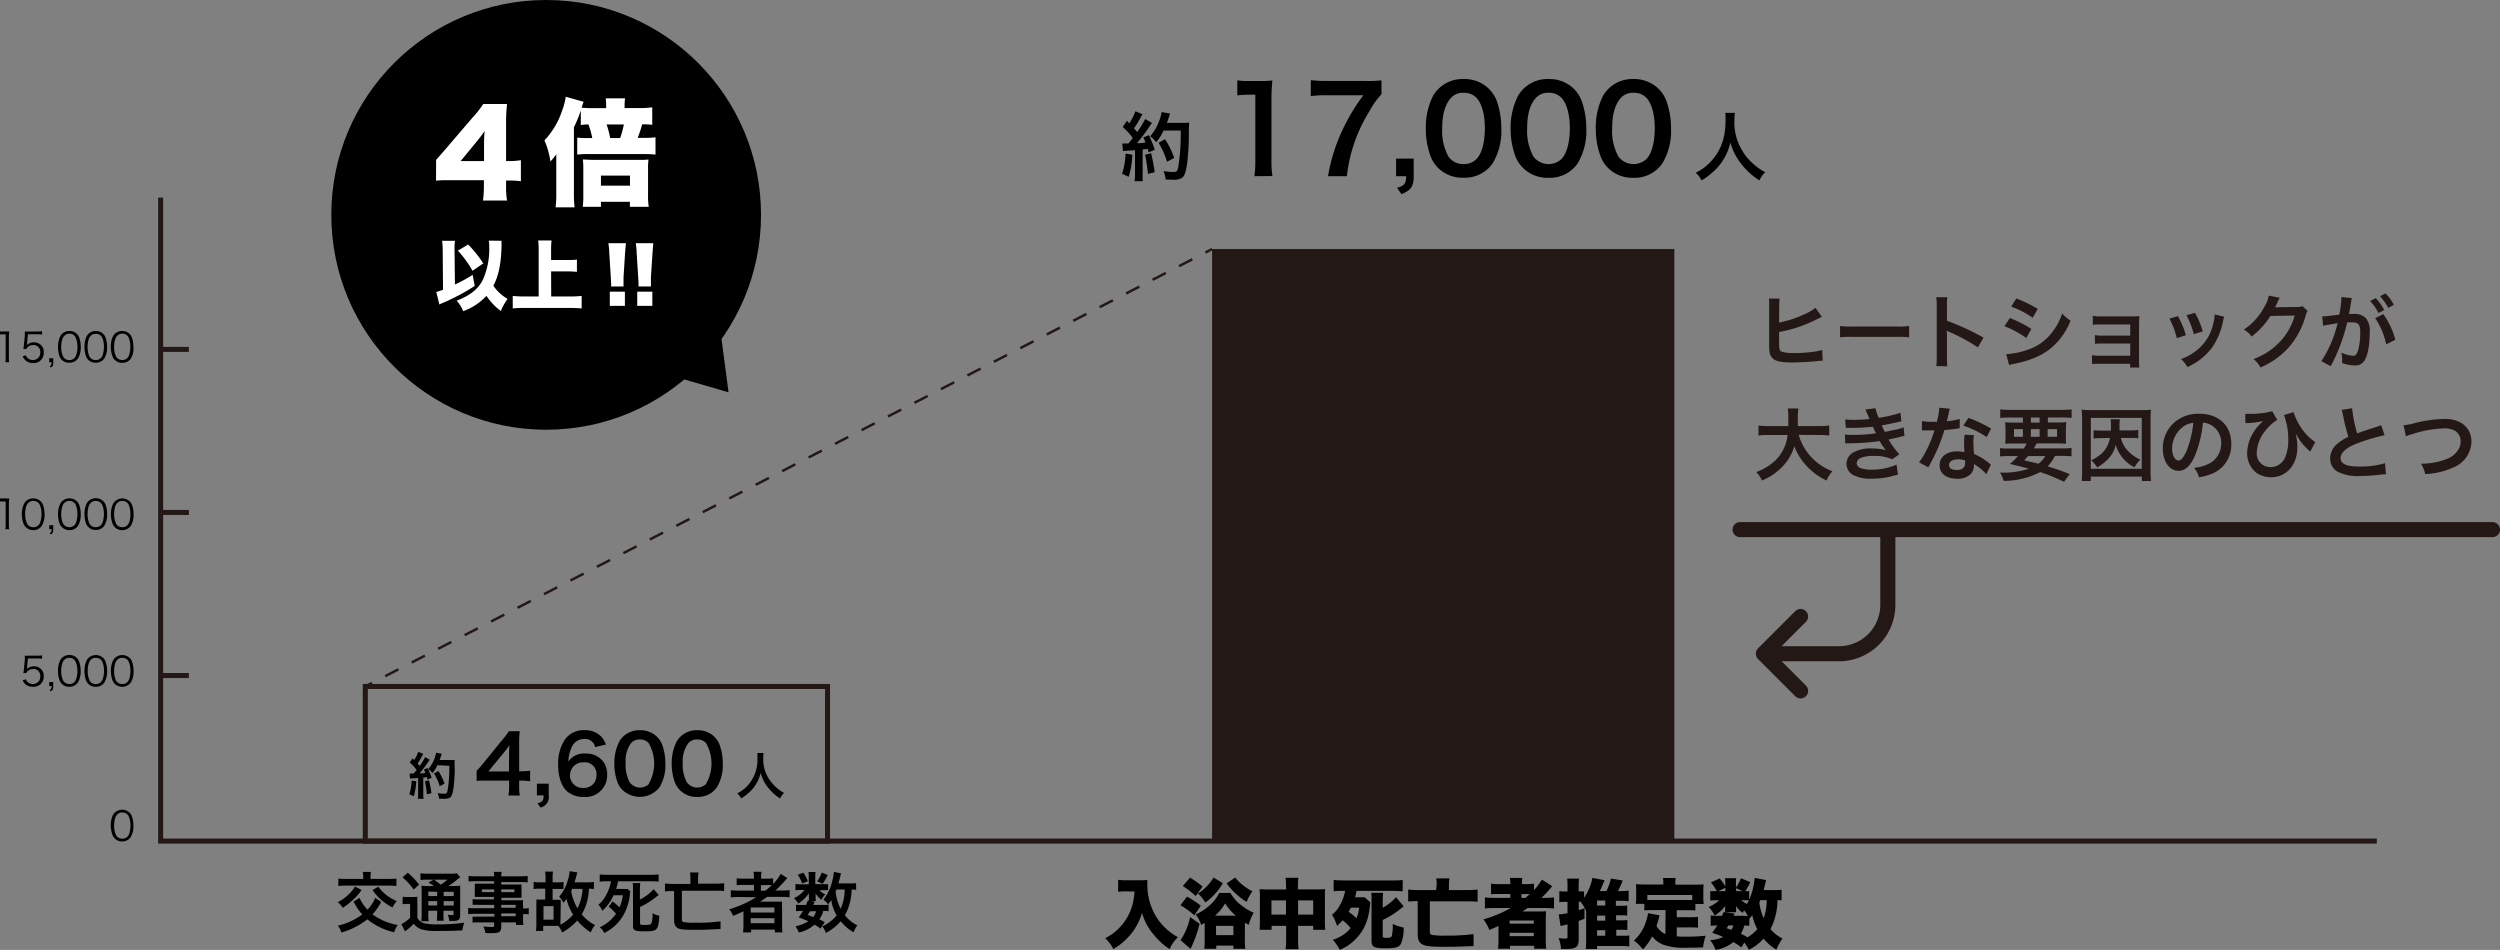 <svg xmlns="http://www.w3.org/2000/svg" viewBox="0 0 496.6 188.7"><rect x="0" y="0" width="496.6" height="188.7" fill="#808080" stroke="none"/><path fill="none" stroke="#231815" stroke-miterlimit="10" d="M31.91 39.25v127.82h440.22"/><path fill="none" stroke="#231815" stroke-miterlimit="10" d="M72.56 136.36h91.82v30.72H72.56z"/><path fill="#231815" d="M240.77 49.47h91.82v117.61h-91.82z"/><path d="M82.68 155.17a11.11 11.11 0 01-.49 3l-.89-.41a9.39 9.39 0 00.47-2.69zm-1.33-1.51a2.63 2.63 0 00.43 0h.4l.58-.72a9.28 9.28 0 00-1.37-1.48l.57-.83.3.35a7.32 7.32 0 00.83-1.62l1 .39-.21.36a13.45 13.45 0 01-.93 1.53l.42.5a11.41 11.41 0 001.08-1.75l.92.53a4.14 4.14 0 00-.33.46 24.32 24.32 0 01-1.69 2.24c.59 0 .63 0 1.14-.09a5.42 5.42 0 00-.29-.67l.75-.3a14.82 14.82 0 01.79 1.94l-.84.35c0-.23-.07-.31-.11-.47l-.71.07v3.15a7.35 7.35 0 00.06 1.07H83a7.35 7.35 0 00.06-1.07v-3.06l-.94.07a6 6 0 00-.65.06zm3.87 1.34a24.71 24.71 0 01.48 2.55l-.91.22a23.45 23.45 0 00-.38-2.57zm1.67-3a6.69 6.69 0 01-1 1.57 3 3 0 00-.8-.8 7.08 7.08 0 001.54-3.25l1.12.2a3.43 3.43 0 00-.13.41c-.13.41-.17.53-.29.84h2.18a5.48 5.48 0 00.82 0 12.74 12.74 0 000 1.74c0 1.13-.12 2.87-.23 3.69-.16 1.15-.34 1.7-.67 2a2.14 2.14 0 01-1.28.26h-.93a4.09 4.09 0 00-.28-1.12 7.77 7.77 0 001.31.13c.45 0 .56-.12.68-.74a27.66 27.66 0 00.32-4.81zm.46 4.17a11 11 0 00-1.14-2.54l.87-.47a11.17 11.17 0 011.23 2.5zM151.68 149.57a6.62 6.62 0 00-.07 1 7.12 7.12 0 001 3.93 8.14 8.14 0 003.13 3 3.72 3.72 0 00-.78 1.11 9.73 9.73 0 01-2.54-2.36 7.91 7.91 0 01-1.33-2.73 7.16 7.16 0 01-.78 2 7 7 0 01-1.54 1.92 8.43 8.43 0 01-1.55 1.15 3 3 0 00-.78-1 6.67 6.67 0 002.18-1.67 7.68 7.68 0 001.83-5.51 6.54 6.54 0 000-.84zM105.3 155.18a13 13 0 00-1.6-.12h-.57v1.14a10.5 10.5 0 00.12 1.82H101a9.77 9.77 0 00.13-1.85v-1.11h-4.45c-1 0-1.46 0-2 .07v-2c.54-.59.72-.8 1.28-1.47l3.79-4.66a15 15 0 001.33-1.76h2.16a21.84 21.84 0 00-.11 2.71v5.25h.56a10.44 10.44 0 001.61-.11zm-4.17-5.24a16.7 16.7 0 01.08-1.92c-.32.46-.52.72-1.09 1.43l-3.12 3.8h4.09zM109 158a2.12 2.12 0 01-1.65 2.41l-.57-.85c1-.27 1.2-.56 1.21-1.56h-1.34v-2.33H109zM118.21 148.4a2 2 0 00-2.14-1.61 2.65 2.65 0 00-2.51 1.66 7.07 7.07 0 00-.66 2.84 3.7 3.7 0 013.42-1.6 4.17 4.17 0 013.72 1.9 4.63 4.63 0 01.57 2.4 4.31 4.31 0 01-4.64 4.32 5.07 5.07 0 01-3.25-1.05c-1.18-1-1.85-2.95-1.85-5.37a8.69 8.69 0 011.31-4.94 4.54 4.54 0 013.9-1.91 4.43 4.43 0 013.29 1.22 4.66 4.66 0 011 1.63zm-5 5.59a2.54 2.54 0 002.7 2.53 2.57 2.57 0 002.2-1.12 2.75 2.75 0 00.37-1.46 2.31 2.31 0 00-2.53-2.51 2.59 2.59 0 00-2.73 2.57zM123.72 157a4.42 4.42 0 01-1.06-1.61 10.66 10.66 0 01-.63-3.68 9.48 9.48 0 011-4.44 4.56 4.56 0 014.08-2.22 4.69 4.69 0 013.38 1.29 4.5 4.5 0 011.06 1.62 10.9 10.9 0 01.62 3.71 8.43 8.43 0 01-1.18 4.74 5 5 0 01-7.25.59zm5.1-1.23a8.08 8.08 0 000-8.21 2.3 2.3 0 00-1.74-.67 2.17 2.17 0 00-1.8.81 6 6 0 00-1 3.89 7.22 7.22 0 00.81 3.81 2.55 2.55 0 003.78.37zM135.11 157a4.55 4.55 0 01-1.06-1.61 10.65 10.65 0 01-.62-3.68 9.48 9.48 0 011-4.44 4.56 4.56 0 014.08-2.22 4.67 4.67 0 013.38 1.29 4.5 4.5 0 011.06 1.62 10.9 10.9 0 01.62 3.71 8.43 8.43 0 01-1.18 4.74 4.55 4.55 0 01-3.89 1.89 4.61 4.61 0 01-3.39-1.3zm5.1-1.23a8.08 8.08 0 000-8.21 2.3 2.3 0 00-1.74-.67 2.14 2.14 0 00-1.79.81 6 6 0 00-1.06 3.89 7.11 7.11 0 00.82 3.81 2.54 2.54 0 003.77.37zM224.93 30.73a16.16 16.16 0 01-.73 4.39l-1.31-.61a14.13 14.13 0 00.69-4zm-2-2.23a3.9 3.9 0 00.64 0h.59l.86-1.09a14 14 0 00-2-2.19l.84-1.23.45.52a11.15 11.15 0 001.23-2.4l1.4.58-.31.53a20.63 20.63 0 01-1.37 2.27c.25.29.41.47.62.74a17.77 17.77 0 001.6-2.59l1.36.78a5.4 5.4 0 00-.49.68 39 39 0 01-2.5 3.34c.87 0 .93 0 1.69-.14-.14-.37-.2-.52-.43-1l1.11-.44a24.15 24.15 0 011.17 2.89l-1.24.52-.17-.7-1 .11v4.66A10.89 10.89 0 00227 36h-1.63a10.89 10.89 0 00.09-1.59v-4.58l-1.39.1c-.64.05-.69.05-1 .09zm5.73 1.94a36 36 0 01.71 3.77l-1.34.33a34.4 34.4 0 00-.57-3.81zm2.48-4.51a10.73 10.73 0 01-1.48 2.34 4.36 4.36 0 00-1.19-1.2 9.57 9.57 0 001.75-2.95 9.24 9.24 0 00.53-1.86l1.66.29-.19.61c-.19.61-.25.79-.43 1.25h3.23a8.63 8.63 0 001.21-.06 23 23 0 00-.07 2.57c0 1.69-.18 4.27-.34 5.49-.24 1.7-.5 2.52-1 2.9a3.15 3.15 0 01-1.9.39q-.57 0-1.38-.06a6 6 0 00-.41-1.66 11.76 11.76 0 001.94.19c.66 0 .83-.18 1-1.1a41.74 41.74 0 00.47-7.14zm.68 6.2a16.25 16.25 0 00-1.69-3.77l1.29-.71a16.88 16.88 0 011.82 3.72zM344.63 22.42a9.55 9.55 0 00-.11 1.53 10.67 10.67 0 001.48 5.83 10 10 0 002.34 2.82 10 10 0 002.3 1.6 5.47 5.47 0 00-1.15 1.64 14.43 14.43 0 01-3.77-3.49 11.86 11.86 0 01-2-4.05 10.8 10.8 0 01-1.15 3 10.3 10.3 0 01-2.29 2.84 12.39 12.39 0 01-2.29 1.7 4.43 4.43 0 00-1.16-1.52 9.82 9.82 0 003.23-2.48c1.91-2.19 2.71-4.62 2.71-8.17a8.82 8.82 0 00-.06-1.25zM249.17 35a20 20 0 00.19-3.08V18.81h-1.14a22.32 22.32 0 00-2.44.14v-3a13.12 13.12 0 002.37.14h2.18a16.45 16.45 0 002.42-.12 36.36 36.36 0 00-.19 3.92v12a20.16 20.16 0 00.19 3.08zM274.42 18.72a15.87 15.87 0 00-2.42 3.41A30.64 30.64 0 00267.54 35h-3.74a35.19 35.19 0 012.87-9.18 38.84 38.84 0 014.15-6.9h-7.33a22.46 22.46 0 00-3.11.17v-3.17a26 26 0 003.25.16h7.54a25.09 25.09 0 003.25-.12zM280.82 35c0 2-.52 2.8-2.44 3.56l-.86-1.26c1.45-.4 1.78-.83 1.8-2.3h-2v-3.5h3.49zM285.73 33.42a6.52 6.52 0 01-1.57-2.4 15.76 15.76 0 01-.93-5.45 13.93 13.93 0 011.45-6.57 6.76 6.76 0 016.05-3.3 6.9 6.9 0 015 1.92A6.82 6.82 0 01297.3 20a16.11 16.11 0 01.92 5.5 12.49 12.49 0 01-1.75 7 6.74 6.74 0 01-5.77 2.8 6.83 6.83 0 01-4.97-1.88zm7.56-1.83c1.07-1.11 1.66-3.32 1.66-6.09s-.59-4.91-1.66-6.07a3.44 3.44 0 00-2.59-1 3.19 3.19 0 00-2.65 1.21c-1 1.23-1.57 3.18-1.57 5.76a10.68 10.68 0 001.21 5.65 3.49 3.49 0 003 1.54 3.45 3.45 0 002.6-1zM302.6 33.42A6.62 6.62 0 01301 31a15.76 15.76 0 01-.93-5.45 13.93 13.93 0 011.49-6.55 6.75 6.75 0 016.05-3.3 6.92 6.92 0 015 1.92 6.66 6.66 0 011.56 2.4 15.88 15.88 0 01.93 5.5 12.4 12.4 0 01-1.76 7 6.71 6.71 0 01-5.76 2.8 6.87 6.87 0 01-4.98-1.9zm7.57-1.83c1.06-1.11 1.66-3.32 1.66-6.09s-.6-4.91-1.66-6.07a3.44 3.44 0 00-2.59-1 3.17 3.17 0 00-2.65 1.21c-1.05 1.23-1.57 3.18-1.57 5.76a10.68 10.68 0 001.21 5.65 3.77 3.77 0 005.6.54zM319.48 33.42a6.49 6.49 0 01-1.56-2.4 15.76 15.76 0 01-.93-5.45 13.93 13.93 0 011.45-6.57 6.74 6.74 0 016-3.3 6.93 6.93 0 015 1.92 6.79 6.79 0 011.56 2.4 15.88 15.88 0 01.93 5.5 12.4 12.4 0 01-1.76 7 6.73 6.73 0 01-5.76 2.8 6.86 6.86 0 01-4.93-1.9zm7.57-1.83c1.06-1.11 1.65-3.32 1.65-6.09s-.59-4.91-1.65-6.07a3.44 3.44 0 00-2.59-1 3.2 3.2 0 00-2.66 1.21c-1 1.23-1.56 3.18-1.56 5.76a10.68 10.68 0 001.21 5.65 3.77 3.77 0 005.6.54z"/><path fill="none" stroke="#231815" stroke-miterlimit="10" d="M31.91 69.4h5.61M31.91 101.79h5.61M31.91 134.19h5.61"/><path d="M0 65.84a4.08 4.08 0 00.66 0h.51a4.78 4.78 0 00.66 0 12.32 12.32 0 00-.07 1.32v3.89a5.89 5.89 0 00.06.9h-.76a4.77 4.77 0 00.07-.9v-4.63H.7a5.12 5.12 0 00-.7 0zM5.38 68.2a3.07 3.07 0 01-.07.36 2 2 0 011.4-.56 2 2 0 011.44.55A1.84 1.84 0 018.69 70a2 2 0 01-2.16 2.12 2.16 2.16 0 01-1.53-.6 2.49 2.49 0 01-.5-.75l.65-.19a1.18 1.18 0 00.26.46 1.46 1.46 0 001.13.47A1.42 1.42 0 008 70a1.34 1.34 0 00-1.4-1.46 1.63 1.63 0 00-1 .34 1 1 0 00-.37.48l-.6-.06a5.22 5.22 0 00.12-.82l.18-1.81a4.55 4.55 0 000-.48v-.34a5.69 5.69 0 00.85 0h1.64a5.08 5.08 0 00.94-.07v.68a5.44 5.44 0 00-.94-.06H5.54zM10.58 72c0 .6-.09.79-.5 1l-.22-.27c.33-.15.39-.27.39-.77h-.47v-.79h.8zM12.3 71.51a2.19 2.19 0 01-.48-.74 5.52 5.52 0 01-.3-1.85 4.67 4.67 0 01.48-2.17 2 2 0 011.79-1 2 2 0 011.47.56 2.14 2.14 0 01.48.74 5.48 5.48 0 01.3 1.85 4.16 4.16 0 01-.56 2.31 2 2 0 01-1.69.84 2 2 0 01-1.49-.54zm.47-4.79a1.62 1.62 0 00-.36.59 4.9 4.9 0 00-.25 1.61 4.38 4.38 0 00.38 1.91 1.35 1.35 0 001.23.69 1.38 1.38 0 001-.37 1.69 1.69 0 00.37-.63 4.86 4.86 0 00.25-1.61A4.53 4.53 0 0015 67a1.33 1.33 0 00-1.25-.72 1.29 1.29 0 00-.98.44zM17.56 71.51a2.05 2.05 0 01-.48-.74 5.52 5.52 0 01-.3-1.85 4.67 4.67 0 01.46-2.17 2 2 0 011.79-1 2 2 0 011.46.56 1.89 1.89 0 01.48.74 5.48 5.48 0 01.31 1.85 4.16 4.16 0 01-.56 2.31 2 2 0 01-1.7.84 2 2 0 01-1.46-.54zm.44-4.79a2 2 0 00-.36.59 5.18 5.18 0 00-.24 1.61 4.55 4.55 0 00.37 1.91 1.37 1.37 0 001.24.69 1.35 1.35 0 001-.37 1.59 1.59 0 00.38-.63 4.86 4.86 0 00.25-1.61 4.53 4.53 0 00-.36-1.91 1.36 1.36 0 00-1.28-.68 1.32 1.32 0 00-1 .4zM22.82 71.51a1.93 1.93 0 01-.48-.74 5.52 5.52 0 01-.34-1.85 4.66 4.66 0 01.47-2.17 2 2 0 011.79-1 2 2 0 011.46.56 2.14 2.14 0 01.48.74 5.48 5.48 0 01.3 1.85 4.08 4.08 0 01-.5 2.33 2 2 0 01-1.69.84 2 2 0 01-1.49-.56zm.46-4.79a1.62 1.62 0 00-.36.59 4.9 4.9 0 00-.25 1.61 4.38 4.38 0 00.38 1.91 1.47 1.47 0 002.22.32 1.72 1.72 0 00.38-.63 5.13 5.13 0 00.24-1.61 4.53 4.53 0 00-.36-1.91 1.33 1.33 0 00-1.25-.72 1.3 1.3 0 00-1 .44zM75.72 179.16a11.53 11.53 0 01-1.72 2.47 12 12 0 005 2.12 4.71 4.71 0 00-.7 1.44 13.14 13.14 0 01-5.33-2.58 15.06 15.06 0 01-5.15 2.63 4.32 4.32 0 00-.71-1.36 13.17 13.17 0 004.85-2.23 10.72 10.72 0 01-1.72-2.55l1.17-.75a2 2 0 01.13.27A8.35 8.35 0 0073 180.7a6.38 6.38 0 00.93-1.19 5.74 5.74 0 00.6-1.17zm-3.9-2.37a10.13 10.13 0 01-1.82 2.05 12.9 12.9 0 01-1.91 1.49 4.4 4.4 0 00-1-1.13 8.46 8.46 0 003.43-3.09zm.33-2.65a5.49 5.49 0 00-.08-.94h1.61a4.69 4.69 0 00-.08.94v.45h3.53a13 13 0 001.61-.07V176a12.64 12.64 0 00-1.64-.08h-8.27a12.28 12.28 0 00-1.62.08v-1.48a13 13 0 001.62.07h3.32zm3 2a8.46 8.46 0 001.54 1.6 9.18 9.18 0 002.12 1.26 4.78 4.78 0 00-.84 1.26 11 11 0 01-2.34-1.6A9.93 9.93 0 0174 176.8zM80 178.12a5.77 5.77 0 001 .06h.91a5.91 5.91 0 001-.06 12.79 12.79 0 000 1.41v2.79a2 2 0 00.63.72 2.41 2.41 0 00.65.34 10.36 10.36 0 002.59.24 36.5 36.5 0 005.43-.34 9.65 9.65 0 00-.37 1.54c-1.71.08-3 .11-5.2.11a9.58 9.58 0 01-2.93-.33 3.17 3.17 0 01-1.51-1.1l-.2.19a11 11 0 01-1.56 1.31l-.7-1.43a7.57 7.57 0 001.72-1.24v-2.77h-.67a4.51 4.51 0 00-.83.06zm1-4.76a14.83 14.83 0 012.25 2.35l-1.08 1a12.31 12.31 0 00-2.21-2.43zm5.19 2.64a7.49 7.49 0 00-1.08-.68l1-.58h-1.23a10.22 10.22 0 00-1.36.06v-1.32a12.29 12.29 0 001.55.07h4.21a6.24 6.24 0 001.47-.09l.67.81a4.45 4.45 0 00-.65.49 18.07 18.07 0 01-1.68 1.24h1a8.27 8.27 0 001.32-.07v5.51c0 .75-.05 1-.23 1.2s-.56.3-1.37.3h-.58a3.28 3.28 0 00-.3-1.24 6.66 6.66 0 00.86.08c.28 0 .3 0 .3-.36v-.51h-2v.54a9.16 9.16 0 00.07 1.45h-1.4a10.34 10.34 0 00.08-1.45v-.54h-1.76v.66a7.42 7.42 0 00.08 1.42h-1.47a8.74 8.74 0 00.07-1.42v-4.11a15 15 0 00-.05-1.52 11 11 0 001.45.07zm-1.11 1.1v.9h1.76v-.85zm0 2.76h1.76V179h-1.76zm1.13-5.12c.47.32.59.4 1.36 1a14.18 14.18 0 001.3-1zm1.92 3.26h2v-.85h-2zm2 1h-2v.87h2zM98.16 179.74h-3.08a10.75 10.75 0 00-1.2 0v-1.13a9.76 9.76 0 001.23.05h3v-.49H94.31a7.83 7.83 0 000-.87v-.86a8.59 8.59 0 000-.91H98.16v-.49H94.6a13 13 0 00-1.52.07V174a12.66 12.66 0 001.6.07h3.48a4 4 0 00-.08-.88h1.58a3.34 3.34 0 00-.09.88h3.65a13 13 0 001.6-.07v1.28a13.16 13.16 0 00-1.52-.07h-3.73v.49h2.93a10.9 10.9 0 001.1 0 7.89 7.89 0 000 .91v.86a7.27 7.27 0 000 .87 10.37 10.37 0 00-1 0h-3v.49h4.3a8.46 8.46 0 000 1.18v.45a7.36 7.36 0 001.13-.06v1.23a7.72 7.72 0 00-1.13-.06v.75a8.68 8.68 0 00.07 1.41h-1.46v-.51h-2.94v.73c0 1.17-.33 1.41-1.92 1.41-.31 0-.83 0-1.24-.05a3.61 3.61 0 00-.41-1.28c.71.07 1.19.11 1.65.11s.51-.06.51-.3v-.62h-3a9.27 9.27 0 00-1.29.06v-1.2a11.46 11.46 0 001.23 0h3.11v-.56h-3.78a9.8 9.8 0 00-1.43.06v-1.23a9.33 9.33 0 001.4.06h3.76zm-2.43-3.07v.54h2.43v-.54zm3.84.54h2.61v-.54h-2.61zm2.87 3.1v-.57h-2.87v.57zM99.57 182h2.87v-.56h-2.87zM111.34 182.68a9 9 0 000 1 8.41 8.41 0 002.5-2 11.19 11.19 0 01-1.32-3.12 5.73 5.73 0 01-.61.77 4.46 4.46 0 00-.83-1.22 8 8 0 001.69-3.2 7.54 7.54 0 00.39-1.86l1.53.24c-.07.23-.13.41-.2.72s-.2.73-.37 1.25h2.58a7.42 7.42 0 001.28-.08v1.41a7.59 7.59 0 00-1-.05 10.55 10.55 0 01-1.43 5.09 8.45 8.45 0 002.65 2.13 5.13 5.13 0 00-.85 1.45 11.73 11.73 0 01-2.69-2.36 10.94 10.94 0 01-3 2.38 4.61 4.61 0 00-.76-1.31h-3v1h-1.44a8.14 8.14 0 00.08-1.47v-3.77a10 10 0 000-1 9.28 9.28 0 001 0h.76v-2.15h-1.1a8.15 8.15 0 00-1.2.07v-1.41a7.16 7.16 0 001.2.08h1.17v-.67a8.81 8.81 0 00-.08-1.47h1.56a7.64 7.64 0 00-.08 1.47v.67h1a6.76 6.76 0 001.18-.08v1.39H109.77v2.15h.55a10 10 0 001.06 0v1zm-3.38 0h2V180h-2zm5.7-6.11l-.2.41a9.87 9.87 0 001.25 3.45 9.33 9.33 0 001-3.86zM121.67 179.07a11.17 11.17 0 011.39 1.17 8.32 8.32 0 00.66-2.41h-1.85a8.88 8.88 0 01-2.22 3.09 4.16 4.16 0 00-.78-1.22 5.4 5.4 0 001.3-1.51 8.8 8.8 0 001.2-3.14h-.87a11 11 0 00-1.37.08v-1.43a15.2 15.2 0 001.6.07h8.5a16 16 0 001.6-.07v1.43a13.49 13.49 0 00-1.6-.08h-6.45a12.29 12.29 0 01-.4 1.53h1.29a9.41 9.41 0 001 0l.51.47c0 .17 0 .17-.06.4v.21a10.44 10.44 0 01-1.38 4.29 8.88 8.88 0 01-3.71 3.38 3.24 3.24 0 00-.89-1.14 8 8 0 003.23-2.68 8.57 8.57 0 00-1.46-1.4zm5.47 4.31c0 .3.14.35 1 .35s1.15-.08 1.27-.34a6.15 6.15 0 00.21-2 3.76 3.76 0 001.35.5c-.19 2.9-.39 3.11-2.89 3.11-2 0-2.34-.18-2.34-1.14v-7.22a8 8 0 00-.06-1.23h1.49c0 .41-.06.85-.06 1.4v1.88a9 9 0 002.73-2.06l1 1.14a4.41 4.41 0 01-.44.34 15.36 15.36 0 01-3.26 2.05zM137.15 174.42a6.65 6.65 0 00-.09-1.11h1.7a5.74 5.74 0 00-.09 1.1v1.12h3.55a12.48 12.48 0 001.62-.09V177a13.38 13.38 0 00-1.58-.07h-6.81v5.57c0 .45.05.56.31.65a11.26 11.26 0 002.43.13 32.08 32.08 0 004.94-.27v1.52l-1.88.09c-1.15.07-1.72.08-3.3.08-2.28 0-3-.09-3.45-.43s-.6-.78-.6-1.68V177h-.21a14.33 14.33 0 00-1.6.07v-1.58a11.54 11.54 0 001.6.09h3.45zM146.73 178.18a13.53 13.53 0 00-1.56.08v-1.43a11.65 11.65 0 001.59.08h3v-1.13h-1.95a14.15 14.15 0 00-1.48.05v-1.37a9.73 9.73 0 001.53.08h1.9v-.22a7.06 7.06 0 00-.08-1.14h1.59a5.12 5.12 0 00-.08 1.14v.22h.94a9.08 9.08 0 001.45-.08v1.12a8.87 8.87 0 001.51-2l1.29.85-.59.66a19.81 19.81 0 01-1.77 1.8h1.34a11.44 11.44 0 001.49-.08v1.43a14 14 0 00-1.62-.08h-2.83c-.5.35-.82.57-1.41.95h4.36a12.44 12.44 0 000 1.42v3.21a10.57 10.57 0 00.08 1.47h-1.51v-.56h-4.72v.56h-1.6a12.51 12.51 0 00.08-1.47v-2-.73a22.25 22.25 0 01-2.06.91 5.24 5.24 0 00-.77-1.3 21.48 21.48 0 005.35-2.39zm2.39 3.08h4.71v-1h-4.71zm0 2.13h4.71v-1h-4.71zm2.94-6.48a14.79 14.79 0 001.25-1.09 10.81 10.81 0 00-1.09 0h-1.07v1.13zM163.66 175.63a5.38 5.38 0 00.83 0v1.2a5.64 5.64 0 00-.83 0h-.87a3.35 3.35 0 001.14.83 4.56 4.56 0 00-.76 1.07 4.56 4.56 0 01-1.15-1.24v1.01a2 2 0 00.05.48h-1.39a3.28 3.28 0 000-.43V178a4.93 4.93 0 010-.56 7.53 7.53 0 01-2.12 2.05 4.18 4.18 0 00-.85-1.08 5.22 5.22 0 002.08-1.63h-.7a5.39 5.39 0 00-1.08.07v-1.25a6.48 6.48 0 001.09.06h1.55v-1.56a4.32 4.32 0 00-.06-.88H162a4.88 4.88 0 00-.05.85v1.56zm-.67 8.84a7.2 7.2 0 00-1.21-.79 6.82 6.82 0 01-3.1 1.55A5.64 5.64 0 00158 184a7.2 7.2 0 002.57-1c-.65-.29-1-.43-1.92-.77a11.79 11.79 0 00.85-1.28h-.38a5.86 5.86 0 00-1 .06v-1.31a5.72 5.72 0 001 .06h1a7.86 7.86 0 00.34-.92l1.35.26c-.11.32-.17.42-.27.66h2.05a4.89 4.89 0 001-.06v1.31a5.51 5.51 0 00-1.06-.06 4.74 4.74 0 01-.78 1.66 7.52 7.52 0 011.06.58zm-3.43-11.12a6.48 6.48 0 01.91 1.71l-1.14.43a6.84 6.84 0 00-.87-1.73zm1.33 7.67a8.36 8.36 0 01-.46.72c.55.2.72.26 1.11.43a3.37 3.37 0 00.58-1.15zm3.52-7.22a10.56 10.56 0 01-1 1.76l-1.1-.5a6.47 6.47 0 00.92-1.74zm5.66 2.95a6.18 6.18 0 00-.91-.05 10.7 10.7 0 01-1.33 5.1 6.91 6.91 0 002.47 2 6 6 0 00-.75 1.38A8.92 8.92 0 01167 183a10.11 10.11 0 01-2.95 2.32 4.23 4.23 0 00-.7-1.3 6.89 6.89 0 001-.56 7.94 7.94 0 001.85-1.62 8.83 8.83 0 01-1.09-3.06c-.24.37-.33.5-.6.86a4.36 4.36 0 00-.94-.93 9.54 9.54 0 001.76-3.75 9 9 0 00.31-1.77l1.43.29a7.14 7.14 0 00-.18.71l-.34 1.29h2.26a7.51 7.51 0 001.23-.06zm-3.92-.05l-.17.4a10.22 10.22 0 001 3.42 9.45 9.45 0 00.81-3.82zM223.83 177.06c-.52 0-1.06 0-1.72.09v-2.39a9.94 9.94 0 001.69.09h2.78a10.45 10.45 0 001.33-.06v1a12.13 12.13 0 001.92 6.57 11.6 11.6 0 004.16 3.8 7 7 0 00-1.65 2.37 13.47 13.47 0 01-3.06-2.75 11.32 11.32 0 01-2.43-4.45 12 12 0 01-2.19 4.2 13.18 13.18 0 01-3.51 3 7.35 7.35 0 00-1.61-2.16 10.53 10.53 0 005.33-6.36 13.11 13.11 0 00.49-2.92zM235.8 178.11a17.88 17.88 0 012.73 1.81l-1.27 1.89a19.64 19.64 0 00-2.78-2zm2.49 5.38a23 23 0 01-1.29 3.86c-.21.52-.23.54-.51 1.12l-2-1.71a12.45 12.45 0 001.91-4.59zm-1.9-9.16a19.93 19.93 0 012.49 1.78l-1.37 1.89a16.77 16.77 0 00-2.56-2zm2.91 9l-.7.39a6.85 6.85 0 00-1.08-2.07 11.18 11.18 0 002.24-1.37 8.29 8.29 0 002.43-2.91h2.22a8 8 0 002.32 2.57 9.9 9.9 0 002.31 1.36 10 10 0 00-1 2.42l-.76-.45v3.25a12.41 12.41 0 00.09 1.95H245v-.64h-3.4v.64h-2.38a16 16 0 00.08-1.89zm3.6-7.91a11.34 11.34 0 01-1.7 2.3 13 13 0 01-1.78 1.56 7.6 7.6 0 00-1.46-1.8 9.06 9.06 0 003.09-3.17zm2.58 6.47a10.54 10.54 0 01-2.12-2.45 9.48 9.48 0 01-2 2.45zm-3.92 3.87H245v-1.85h-3.45zm3.81-11.45a8.5 8.5 0 001.9 1.8 8.81 8.81 0 001.52.93 8.57 8.57 0 00-1.15 2.12 11.76 11.76 0 01-1.71-1.25 12.48 12.48 0 01-2.27-2.44zM255.45 176.07a9.87 9.87 0 00-.09-1.7h2.55a9.71 9.71 0 00-.09 1.59v.71h3.84a15.28 15.28 0 001.57-.06 14.24 14.24 0 00-.05 1.44v5a11.38 11.38 0 00.07 1.64h-2.4v-.78h-3v2.64a13 13 0 00.11 2h-2.58a16 16 0 00.1-2v-2.64h-2.89v.78h-2.4a12.22 12.22 0 00.07-1.64v-5a11.61 11.61 0 00-.06-1.42c.54 0 .85.06 1.56.06h3.72zm-2.89 2.79v2.82h2.89v-2.82zm8.29 2.82v-2.82h-3v2.82zM272.18 179.22a16.8 16.8 0 01-.33 2.46 9.54 9.54 0 01-2.7 5 9.65 9.65 0 01-3 2 10.08 10.08 0 00-1.4-2 7.85 7.85 0 002.3-1.16 6.55 6.55 0 001.24-1.17 9.51 9.51 0 00-1.59-1.54 8.35 8.35 0 01-1.12 1.09 8.49 8.49 0 00-1-2.19 5.53 5.53 0 001.53-1.83 8.48 8.48 0 001.08-2.92h-.61c-.44 0-1 0-1.66.09v-2.25q.93.09 2.1.09h9.51c.72 0 1.43 0 2.1-.09v2.25c-.72-.06-1.39-.09-2.1-.09h-7.07c-.13.66-.19.88-.29 1.27h1.91zm-3.84 1.08l-.44.82a15.71 15.71 0 011.56 1.28 6.75 6.75 0 00.5-2.1zm6.32 5.65c0 .27.15.35.77.35s1-.11 1.05-.44a9.37 9.37 0 00.17-2.35 7.31 7.31 0 002.17.73 7.66 7.66 0 01-.53 3.21c-.35.71-1.06.92-3.09.92-2.27 0-2.76-.27-2.76-1.52v-8a13.75 13.75 0 00-.05-1.51h2.35c-.05.52-.08 1.14-.08 1.81v1.17a10 10 0 002.65-2.1l1.52 1.82-.44.34a17.33 17.33 0 01-3.73 2.37zM285.39 175.75a7.23 7.23 0 00-.1-1.26h2.64a5.89 5.89 0 00-.11 1.22v1.09h3.69a18.2 18.2 0 002-.1v2.43a18.68 18.68 0 00-2-.09h-7.49v6c0 .38.13.59.46.68a15.49 15.49 0 002.72.13 40.17 40.17 0 005.51-.3v2.37c-3.56.15-3.81.15-5.88.15-3.09 0-4.12-.18-4.71-.79-.4-.41-.51-.89-.51-2.15V179a17.89 17.89 0 00-1.89.09v-2.39a16.3 16.3 0 002 .1h3.55zM296.87 180.37a16.73 16.73 0 00-1.91.09v-2.2a15.84 15.84 0 002 .09H300v-.77h-2.08c-.8 0-1.33 0-1.74.06v-2.11a14.41 14.41 0 001.84.09h2a5 5 0 00-.11-1.23h2.49a5.88 5.88 0 00-.08 1.23h.68a12.81 12.81 0 001.71-.09v1.3a13.72 13.72 0 001.58-2.11l2.05 1.33c-.19.2-.25.26-.65.74a18.6 18.6 0 01-1.5 1.56h.71a14.07 14.07 0 001.79-.09v2.2a17.6 17.6 0 00-2-.09h-3.26c-.3.23-.41.3-1 .68h3.12c.73 0 1.15 0 1.55-.05 0 .45-.05.86-.05 1.64v4a12.37 12.37 0 00.09 1.82h-2.39v-.59h-4.8v.59h-2.39a14.79 14.79 0 00.1-1.82v-2.71c-1.25.57-1.25.57-1.82.79a8.17 8.17 0 00-1.18-2.1 24 24 0 005.43-2.25zm3 3.11h4.8v-.63h-4.8zm0 2.47h4.8v-.66h-4.8zm3.14-7.6c.33-.27.52-.44.86-.75H302.23v.77zM321.06 185.88h.88c.79 0 1.33 0 1.7-.06V188a15.52 15.52 0 00-1.8-.09h-4.59v.6H315a12.42 12.42 0 00.07-1.62V181a7.26 7.26 0 00-1.11-1.89h-.35v1.68c.42-.13.59-.18 1.14-.39v2.1c-.57.23-.78.3-1.16.44v3.69c0 1.45-.55 1.87-2.41 1.87h-1.1a6.73 6.73 0 00-.48-2.15 12.75 12.75 0 001.38.09c.32 0 .39-.07.39-.43v-2.4l-1.38.34-.36-2.31a11.21 11.21 0 001.74-.24v-2.25h-.56a10.42 10.42 0 00-1.06.06v-2.2a6.43 6.43 0 001.1.07h.52v-1a12.39 12.39 0 00-.07-1.55h2.37a9 9 0 00-.08 1.53v1h.41a4.68 4.68 0 00.66 0v1.26a10.54 10.54 0 001.66-3.93l2.41.45-.29.7c-.17.43-.36.86-.64 1.46h1.3a11 11 0 00.9-2.49l2.34.4-.3.72a14.7 14.7 0 01-.66 1.37h.6a11.83 11.83 0 001.54-.09V179c-.43 0-1-.07-1.54-.07h-1v1h1a7.87 7.87 0 001.25-.06v2a8.7 8.7 0 00-1.28-.06h-.93v1h1a8.36 8.36 0 001.24-.06v2a8.25 8.25 0 00-1.21-.06h-1zm-2.19-6v-1h-1.62v1zm-1.62 3h1.62v-1h-1.62zm0 3h1.62v-1.1h-1.62zM330.85 180.78h-2.65a13.34 13.34 0 00-1.57.06v-1.29h-1.7a8.33 8.33 0 00.08-1.32v-1.4c0-.37 0-.76-.06-1.18.6 0 1.15.06 1.8.06h3.65v-.3a4.79 4.79 0 00-.07-1h2.53a5.46 5.46 0 00-.07 1v.32h3.84c.61 0 1.2 0 1.78-.06a11.66 11.66 0 00-.06 1.18v1.41a9.41 9.41 0 00.08 1.31h-1.66v1.29a13.79 13.79 0 00-1.61-.06h-2.09v1.39h2.67a10.47 10.47 0 001.55-.07v2.16a12.87 12.87 0 00-1.55-.06h-2.67V186c.58.05 1 .06 1.53.06 1.33 0 2.41 0 4.21-.19a12.62 12.62 0 00-.52 2.32c-1.57.05-2.17.06-3 .06a13.36 13.36 0 01-4.84-.57 5.33 5.33 0 01-2.27-1.68 11.29 11.29 0 01-1.83 2.6 8 8 0 00-1.8-1.76 8.53 8.53 0 002.46-3.94 9.24 9.24 0 00.36-1.5l2.28.42-.18.73c-.09.36-.23.81-.42 1.4a4.05 4.05 0 00.77.94 3.75 3.75 0 001 .66zm5.3-3h-8.92v1h8.92zM353.9 178.83c-.3 0-.4 0-.82-.05a12.78 12.78 0 01-1.39 5.78 7.2 7.2 0 002.38 1.86 10.63 10.63 0 00-1.21 2.23 10 10 0 01-2.54-2.2 10.25 10.25 0 01-2.93 2.23 7.67 7.67 0 00-.91-1.44l-.58.95a10.92 10.92 0 00-1.59-1.05 7.29 7.29 0 01-3.54 1.54 6 6 0 00-1.08-1.93 6.57 6.57 0 002.58-.63c-.76-.33-1.12-.48-2.14-.83.49-.69.67-1 1-1.45a8 8 0 00-1.32.07v-2.07a7.22 7.22 0 001.27.08h1l.28-.74 2.22.3a3.55 3.55 0 00-.21.44h2a7.4 7.4 0 00.83 0 5.66 5.66 0 00-.77-1.1c-.11.2-.13.27-.24.51a4.14 4.14 0 01-1.33-1.36v1.24h-2.18a1.1 1.1 0 010-.16v-.5-.57a7.34 7.34 0 01-2.09 1.89 6.07 6.07 0 00-1.19-1.71 6.55 6.55 0 002.09-1.33h-.44a9.92 9.92 0 00-1.32.06V177a8.67 8.67 0 001.27 0 7.48 7.48 0 00-1.15-1.72l1.74-.78a9.63 9.63 0 011.12 1.56v-.62a4.9 4.9 0 00-.07-1h2.25a4.23 4.23 0 00-.06 1v.85a7.79 7.79 0 001-1.84l1.85.78a16.36 16.36 0 01-1 1.78 5.94 5.94 0 00.77 0v1.74a14.08 14.08 0 001.1-4.36l2.27.43a2.34 2.34 0 00-.09.35s0 .12-.05.27a.91.91 0 00-.09.36l-.26 1h2.13a8.31 8.31 0 001.43-.07zm-11.17-2.48l-1.38.66h1.38zm.59 7.49l-.33.54c.44.15.59.19.91.33a3 3 0 00.41-.87zm2.83-6.83l-1.3-.58v.57zm1.34 6.89a10.07 10.07 0 00-1-.06 5.9 5.9 0 01-.7 1.65 10.48 10.48 0 011.33.7 7.87 7.87 0 001.95-1.62 10.72 10.72 0 01-1-2.77c-.19.25-.25.31-.58.69zm-1.6-5.1a3.92 3.92 0 001.12.76c.15-.27.24-.42.39-.73a8.1 8.1 0 00-.85 0zm3.77 0a3.57 3.57 0 01-.19.45 10.85 10.85 0 00.87 3.15 11.07 11.07 0 00.6-3.6zM0 99a3.19 3.19 0 00.66 0h.51a3.6 3.6 0 00.66 0 12.63 12.63 0 00-.07 1.33v3.89a6.07 6.07 0 00.06.9h-.76a4.84 4.84 0 00.07-.9v-4.6H.7a3.91 3.91 0 00-.7 0zM5.13 104.7a1.82 1.82 0 01-.48-.73 5.52 5.52 0 01-.31-1.85 4.63 4.63 0 01.47-2.12 2 2 0 011.79-1 2 2 0 011.46.57 1.85 1.85 0 01.48.73 5.58 5.58 0 01.31 1.86 4.18 4.18 0 01-.56 2.31 2 2 0 01-1.7.84 2 2 0 01-1.46-.61zm.46-4.78a1.64 1.64 0 00-.36.58 5 5 0 00-.23 1.62 4.33 4.33 0 00.38 1.9 1.36 1.36 0 001.24.7 1.32 1.32 0 001-.38 1.49 1.49 0 00.38-.62 4.92 4.92 0 00.25-1.62 4.68 4.68 0 00-.36-1.86 1.37 1.37 0 00-1.26-.73 1.33 1.33 0 00-1.04.41zM10.58 105.15c0 .59-.09.78-.5 1l-.22-.26c.33-.15.39-.27.39-.77h-.47v-.79h.8zM12.3 104.7a2.06 2.06 0 01-.48-.73 5.52 5.52 0 01-.3-1.85A4.64 4.64 0 0112 100a2 2 0 011.79-1 2 2 0 011.47.57 2.1 2.1 0 01.48.73 5.58 5.58 0 01.3 1.86 4.18 4.18 0 01-.56 2.31 2 2 0 01-1.69.84 2 2 0 01-1.49-.61zm.47-4.78a1.51 1.51 0 00-.36.58 5 5 0 00-.25 1.62 4.33 4.33 0 00.38 1.9 1.45 1.45 0 002.22.32 1.58 1.58 0 00.37-.62 4.92 4.92 0 00.25-1.62 4.51 4.51 0 00-.36-1.86 1.34 1.34 0 00-1.25-.73 1.3 1.3 0 00-1 .41zM17.56 104.7a1.93 1.93 0 01-.48-.73 5.52 5.52 0 01-.3-1.85 4.64 4.64 0 01.46-2.17 2.13 2.13 0 013.25-.42 1.85 1.85 0 01.48.73 5.58 5.58 0 01.31 1.86 4.18 4.18 0 01-.56 2.31 2 2 0 01-1.7.84 2 2 0 01-1.46-.57zm.44-4.78a1.8 1.8 0 00-.36.58 5.24 5.24 0 00-.24 1.62 4.49 4.49 0 00.37 1.9 1.36 1.36 0 001.24.7 1.32 1.32 0 001-.38 1.49 1.49 0 00.38-.62 4.92 4.92 0 00.25-1.62 4.51 4.51 0 00-.36-1.86 1.37 1.37 0 00-1.28-.73 1.33 1.33 0 00-1 .41zM22.82 104.7a1.82 1.82 0 01-.48-.73 5.52 5.52 0 01-.31-1.85 4.63 4.63 0 01.47-2.12 2.13 2.13 0 013.25-.42 2.1 2.1 0 01.48.73 5.58 5.58 0 01.3 1.86 4.1 4.1 0 01-.56 2.31 2.14 2.14 0 01-3.15.27zm.46-4.78a1.51 1.51 0 00-.36.58 5 5 0 00-.25 1.62 4.33 4.33 0 00.38 1.9 1.35 1.35 0 001.24.7 1.32 1.32 0 001-.38 1.6 1.6 0 00.38-.62 5.2 5.2 0 00.24-1.62 4.51 4.51 0 00-.36-1.86 1.34 1.34 0 00-1.25-.73 1.31 1.31 0 00-1.02.41zM5.38 132.55a2.45 2.45 0 01-.07.36 2 2 0 011.4-.55 2 2 0 011.44.54 1.88 1.88 0 01.54 1.41 2 2 0 01-2.16 2.11 2.15 2.15 0 01-1.53-.54 2.49 2.49 0 01-.5-.75l.65-.19a1.26 1.26 0 00.26.46 1.49 1.49 0 001.13.47A1.43 1.43 0 008 134.34a1.34 1.34 0 00-1.4-1.45 1.69 1.69 0 00-1 .33 1.14 1.14 0 00-.37.48h-.6a5.18 5.18 0 00.12-.83l.18-1.8a4.55 4.55 0 000-.48v-.35a4.57 4.57 0 00.85 0h1.64a5.17 5.17 0 00.94-.06v.68a5.44 5.44 0 00-.94-.06H5.54zM10.58 136.31c0 .59-.09.78-.5 1l-.22-.26c.33-.15.39-.27.39-.77h-.47v-.79h.8zM12.3 135.86a2.06 2.06 0 01-.48-.73 5.52 5.52 0 01-.3-1.85 4.64 4.64 0 01.46-2.17 2 2 0 011.79-1 2 2 0 011.47.57 2.05 2.05 0 01.48.74 5.48 5.48 0 01.3 1.85 4.18 4.18 0 01-.56 2.31 2 2 0 01-1.69.84 2 2 0 01-1.47-.56zm.47-4.78a1.62 1.62 0 00-.36.59 4.86 4.86 0 00-.25 1.61 4.33 4.33 0 00.38 1.9 1.45 1.45 0 002.22.32 1.58 1.58 0 00.37-.62 4.92 4.92 0 00.25-1.62 4.51 4.51 0 00-.38-1.86 1.34 1.34 0 00-1.25-.73 1.3 1.3 0 00-.98.41zM17.56 135.86a1.93 1.93 0 01-.48-.73 5.52 5.52 0 01-.3-1.85 4.64 4.64 0 01.46-2.17 2.13 2.13 0 013.25-.42 1.82 1.82 0 01.48.74 5.48 5.48 0 01.31 1.85 4.18 4.18 0 01-.56 2.31 2 2 0 01-1.7.84 2 2 0 01-1.46-.57zm.46-4.78a2 2 0 00-.36.59 5.13 5.13 0 00-.24 1.61 4.49 4.49 0 00.37 1.9 1.36 1.36 0 001.24.7 1.32 1.32 0 001-.38 1.49 1.49 0 00.38-.62 4.92 4.92 0 00.25-1.62 4.51 4.51 0 00-.36-1.86 1.37 1.37 0 00-1.26-.73 1.33 1.33 0 00-1.04.41zM22.82 135.86a1.82 1.82 0 01-.48-.73 5.52 5.52 0 01-.31-1.85 4.63 4.63 0 01.47-2.17 2.13 2.13 0 013.25-.42 2.05 2.05 0 01.48.74 5.48 5.48 0 01.3 1.85 4.1 4.1 0 01-.56 2.31 2.14 2.14 0 01-3.15.27zm.46-4.78a1.62 1.62 0 00-.36.59 4.86 4.86 0 00-.25 1.61 4.33 4.33 0 00.38 1.9 1.35 1.35 0 001.24.7 1.32 1.32 0 001-.38 1.6 1.6 0 00.38-.62 5.2 5.2 0 00.24-1.62 4.51 4.51 0 00-.36-1.86 1.34 1.34 0 00-1.25-.73 1.31 1.31 0 00-1.02.41zM22.82 166.58a1.86 1.86 0 01-.48-.74A5.51 5.51 0 0122 164a4.7 4.7 0 01.47-2.18 2.14 2.14 0 013.25-.41 2.1 2.1 0 01.48.73 5.5 5.5 0 01.3 1.86 4.12 4.12 0 01-.56 2.31 2 2 0 01-1.69.84 2 2 0 01-1.43-.57zm.46-4.78a1.51 1.51 0 00-.36.58 4.92 4.92 0 00-.25 1.62 4.36 4.36 0 00.38 1.9 1.36 1.36 0 001.24.69 1.31 1.31 0 001-.37 1.6 1.6 0 00.38-.62 5.24 5.24 0 00.24-1.62 4.44 4.44 0 00-.36-1.86 1.34 1.34 0 00-1.25-.73 1.31 1.31 0 00-1.02.41z"/><path fill="none" stroke="#231815" stroke-miterlimit="10" stroke-width=".5" d="M72.56 136.36l1.33-.69"/><path fill="none" stroke="#231815" stroke-miterlimit="10" stroke-width=".5" stroke-dasharray="2.958,2.958" d="M76.52 134.31l161.6-83.47"/><path fill="none" stroke="#231815" stroke-miterlimit="10" stroke-width=".5" d="M239.44 50.16l1.33-.69"/><circle cx="108.49" cy="42.68" r="42.68"/><path d="M144.72 77.93l-13.19-3.84-1.96-13.23 13.46 4.28 1.69 12.79z"/><path d="M87.94 49.83a17.09 17.09 0 00-.12-2h2.55a11.08 11.08 0 00-.08 1.58v.42l.08 6.69a30.41 30.41 0 003.52-1.92l.41 2.2a42.69 42.69 0 01-6.57 3.47c-.09 0-.29.13-.45.22L86.66 58a11.82 11.82 0 001.34-.45zm11.69-2a9.19 9.19 0 000 1c-.09 3.55-.59 6-1.63 7.92a8.41 8.41 0 002.83 2.62 12.34 12.34 0 00-1.35 2.4 12 12 0 01-2.85-3A11.64 11.64 0 0192 61.81a6.36 6.36 0 00-1.29-2.08c2.75-1.08 4.26-2.3 5.21-4.16a15 15 0 001.26-6.66 4.67 4.67 0 00-.1-1.11zm-6.63.74a23.86 23.86 0 013 3.75l-2.14 1.47a20.66 20.66 0 00-2.91-4zM109.49 58.89h3.7a20.15 20.15 0 002.35-.11v2.49c-.71-.07-1.44-.1-2.3-.1h-9c-.77 0-1.61 0-2.39.1v-2.49a20.32 20.32 0 002.39.11H107v-9.24a15.66 15.66 0 00-.09-1.89h2.65a17.75 17.75 0 00-.09 1.89v2h3.21c.69 0 1.28 0 1.92-.09V54c-.66-.06-1.24-.09-1.92-.09h-3.21zM121.39 56.91a6.87 6.87 0 000-.78l-.06-1.07-.3-4.75c0-.75-.12-1.56-.18-2h3.49c-.07.59-.12 1.22-.18 2l-.3 4.75v1.85zm-.26 3.85v-2.83h3v2.83zM126.83 56.91a6.87 6.87 0 000-.78l-.06-1.07-.3-4.75c0-.75-.12-1.56-.18-2h3.49c-.07.59-.11 1.22-.17 2l-.31 4.75v1.85zm-.25 3.85v-2.83h3v2.83zM86.63 31.77l2.2-2.53 5-5.84A22 22 0 0096 20.66h4.72a32.77 32.77 0 00-.19 3.82V32h.67a15.37 15.37 0 002.27-.18V36a16.68 16.68 0 00-2.25-.14h-.69V37a16 16 0 00.19 2.83h-4.78a21.06 21.06 0 00.18-2.88v-1.16h-6.51c-1.49 0-2.13 0-3 .1zm9.52-2.44c0-1 0-2.3.13-3.31-.46.65-.8 1.11-1.42 1.89L91.5 32h4.65zM115.37 21.93a24 24 0 01-1.37 3.36v13.26a21.54 21.54 0 00.14 2.63h-3.78a20 20 0 00.14-2.72V33v-2.35a11.8 11.8 0 01-1.17 1.43 15.64 15.64 0 00-1.18-4.19 15.91 15.91 0 003.5-5.89 13.06 13.06 0 00.73-2.78l3.55 1a11.19 11.19 0 00-.4 1.17 23.38 23.38 0 002.58.09h2.3V21a11.22 11.22 0 00-.09-1.47h3.84a10.73 10.73 0 00-.09 1.45v.48h2.71a17.6 17.6 0 002.78-.14v3.48a13.67 13.67 0 00-2-.1 27.3 27.3 0 01-.89 2.69h1.12a19.61 19.61 0 002.42-.11v3.43a18.78 18.78 0 00-2.42-.1h-11.24a14.15 14.15 0 00-1.89.1v-3.38a10.17 10.17 0 001.75.09h1.24a17.68 17.68 0 00-.76-2.69 9.25 9.25 0 00-1.52.1zm4 19.15h-3.61a17.34 17.34 0 00.11-2.41v-5.15a14.41 14.41 0 00-.09-1.84c.62 0 1 .07 1.86.07h9.5a9.25 9.25 0 001.68-.07 13.24 13.24 0 00-.09 1.91v5.15a12.76 12.76 0 00.14 2.34h-3.75v-1h-5.75zm0-4.2h5.77v-2h-5.77zm3.82-9.46a17.91 17.91 0 00.73-2.69h-3.42a20.18 20.18 0 01.71 2.69z" fill="#fff"/><path d="M353.4 64.08a21.82 21.82 0 004.84-1.57 9.94 9.94 0 002.38-1.36l1.28 1.79-.75.35a28.33 28.33 0 01-4.58 1.89 24 24 0 01-3.17.76V68.22c0 .93.06 1.3.29 1.51s1.18.41 2.73.41a30.31 30.31 0 003.72-.25 11.5 11.5 0 001.82-.37l.1 2.13a13.81 13.81 0 00-1.59.13c-1.28.12-3.28.22-4.48.22-2 0-3.11-.21-3.73-.69a2.17 2.17 0 01-.78-1.63 10.28 10.28 0 01-.05-1.46V60.8a9.3 9.3 0 00-.06-1.48h2.14a9.48 9.48 0 00-.08 1.49zM365.51 64.75a15.45 15.45 0 002.6.11h8.53a15.3 15.3 0 002.59-.11V67a17.62 17.62 0 00-2.61-.08h-8.5a17.62 17.62 0 00-2.61.08zM384.62 72.72a10.84 10.84 0 00.09-1.79V60.67a10.86 10.86 0 00-.09-1.63h2.19a11.37 11.37 0 00-.06 1.68v3a47.82 47.82 0 017.25 3.35L392.89 69a38.34 38.34 0 00-5.66-3.06 4.53 4.53 0 01-.55-.27 8 8 0 01.07 1.09V71a17.12 17.12 0 00.06 1.77zM399.24 63.17a22.7 22.7 0 014.26 2.17l-1 1.81a18.93 18.93 0 00-4.34-2.35zm-.72 7.17a14.8 14.8 0 004.63-1 9.81 9.81 0 004.62-3.52 12 12 0 001.86-3.54 8.56 8.56 0 001.66 1.42 13.65 13.65 0 01-2.4 4c-2 2.34-4.75 3.76-8.69 4.55-.57.11-.8.16-1.12.25zm2-11.05a25.17 25.17 0 014.26 2.07l-1 1.76a18.6 18.6 0 00-4.28-2.21zM417 72.26a10 10 0 00-1.44.06v-1.77a7.39 7.39 0 001.44.11h6.15v-2.42h-5.57a11.72 11.72 0 00-1.44.06v-1.74a7.2 7.2 0 001.44.11h5.57v-2.22h-6a10.31 10.31 0 00-1.44.06v-1.78a7.24 7.24 0 001.44.12h6.31a13.31 13.31 0 001.49-.07c0 .58-.05 1-.05 1.68v7.33a7.67 7.67 0 00.07 1.22h-1.84v-.75zM432.63 62.8a17.68 17.68 0 011.57 3.79l-1.81.58a15.78 15.78 0 00-1.45-3.88zm9.19.11a3.4 3.4 0 00-.22.82 13.91 13.91 0 01-2.21 5.33 12.35 12.35 0 01-4.88 3.85 6 6 0 00-1.28-1.58 10.35 10.35 0 002.77-1.47 9.23 9.23 0 003.63-5.56 7 7 0 00.29-1.84zm-5.82-.77a15.83 15.83 0 011.56 3.68l-1.78.56a17.08 17.08 0 00-1.46-3.76zM458.38 61.76a3.06 3.06 0 00-.4 1 16.56 16.56 0 01-3.28 6.18A16 16 0 01449 73a4.9 4.9 0 00-1.36-1.68 14 14 0 003.51-1.89 12.64 12.64 0 004.67-6.75l-4.82.08a15.62 15.62 0 01-3.74 4.1 4.21 4.21 0 00-1.55-1.38 12.38 12.38 0 004.14-4.64 6.09 6.09 0 00.82-2.12l2.19.44a2.39 2.39 0 00-.27.49 2.81 2.81 0 00-.21.45l-.21.42a3.31 3.31 0 01-.25.51h.76l3.51-.05a2.83 2.83 0 001.17-.16zM467.05 59.88l-.35 2-.1.48h1a3.08 3.08 0 012.36.85 3.83 3.83 0 01.76 2.83c0 2.75-.47 5-1.24 5.83a2 2 0 01-1.77.72 7.52 7.52 0 01-2.47-.48v-.71a6 6 0 00-.16-1.36 6.62 6.62 0 002.34.64c.47 0 .72-.3 1-1.09a14 14 0 00.42-3.65c0-1.47-.37-1.9-1.6-1.9a8 8 0 00-1 0 34.61 34.61 0 01-3.27 8.7l-1.85-1a23.52 23.52 0 003.21-7.54c-.24 0-.24 0-.75.13l-1.46.24a5.62 5.62 0 00-.65.16l-.19-1.89c.71 0 1.55-.1 3.4-.34a21.8 21.8 0 00.42-3.23V59l2.08.21a5.16 5.16 0 00-.13.5zm4.87-.65a10.67 10.67 0 011.68 2.35l-1.12.59a11.17 11.17 0 00-1.68-2.38zm1.49 3.17a15.08 15.08 0 012.4 5.09l-1.81.91a15 15 0 00-2.19-5.2zm1-1.23a11.79 11.79 0 00-1.63-2.33l1.07-.56a9.22 9.22 0 011.66 2.26zM357.29 86.38a11 11 0 006.71 7.23 6.52 6.52 0 00-1.17 1.84 12.85 12.85 0 01-4-2.93 11.89 11.89 0 01-2.41-3.87 9.7 9.7 0 01-2.61 4.29 11.91 11.91 0 01-3.81 2.51 6.31 6.31 0 00-1.12-1.68 11.35 11.35 0 002.59-1.36 8.14 8.14 0 003.61-6h-3.78a12.21 12.21 0 00-2 .11v-2a12.59 12.59 0 002 .11h3.93v-1.89a10 10 0 00-.11-1.6h2.11a12.5 12.5 0 00-.11 1.87v1.62h4.24a13.41 13.41 0 002-.11v2a14.28 14.28 0 00-2-.11zM366.52 83.34c.47 0 .83.06 1.54.06a28.19 28.19 0 003.3-.18l-.18-.41-.64-1.46 2-.27a8.83 8.83 0 00.66 1.92 27.22 27.22 0 004.32-1l.16 1.7-.55.11c-1.07.26-2.85.61-3.34.68a13.38 13.38 0 00.62 1.31l2.21-.47a7.49 7.49 0 001.52-.46l.16 1.74c-.3 0-.64.12-1 .21-.65.16-1.18.27-1.56.35l-.6.13a15.89 15.89 0 002.15 2.93l-1.41 1a8.59 8.59 0 00-3.68-.66 6.12 6.12 0 00-2.69.45 1.16 1.16 0 00-.69 1 1.06 1.06 0 00.69.93 6.32 6.32 0 002.29.35 12.46 12.46 0 004.93-1l.29 2a8.19 8.19 0 00-1 .24 15.39 15.39 0 01-4.1.54 7.39 7.39 0 01-3.91-.78 2.58 2.58 0 01-1.23-2.2 2.68 2.68 0 011.34-2.22 7.15 7.15 0 013.73-.8 10.73 10.73 0 012.77.34 9.84 9.84 0 01-1.23-1.8 46.29 46.29 0 01-6.19.44h-.66l-.06-1.74a10 10 0 001.64.06 31.14 31.14 0 004.53-.3c-.09-.19-.16-.29-.28-.59l-.34-.72a40.75 40.75 0 01-4.29.22h-1.09zM387.31 81.19a6.9 6.9 0 00-.26 1.07c-.08.39-.16.71-.33 1.41a13.06 13.06 0 002.56-.45v1.84a4.77 4.77 0 00-.51.08c-.57.1-1.55.21-2.54.29a31.37 31.37 0 01-1.76 4.64c-.37.79-.52 1.08-1.12 2.2l-.31.57-1.84-1a14.62 14.62 0 001.55-2.56 24.23 24.23 0 001.51-3.78h-2.49v-1.86a11.39 11.39 0 002.16.14h.82a16.43 16.43 0 00.48-2.79zm7.25 13a9.94 9.94 0 00-2.45-2 2.67 2.67 0 010 .32 2.56 2.56 0 01-.69 1.7 3.71 3.71 0 01-2.65.89c-2.12 0-3.49-1-3.49-2.68s1.42-2.76 3.45-2.76a7.39 7.39 0 011.49.15c-.05-.74-.08-1.36-.08-1.84a8.18 8.18 0 01.13-1.62l1.86.09A5.41 5.41 0 00392 88a17.21 17.21 0 00.14 2.19 10.41 10.41 0 012.53 1.48 6 6 0 01.56.43 2.19 2.19 0 00.24.22zm-5.68-2.93c-1 0-1.72.43-1.72 1.1s.58 1 1.57 1 1.62-.45 1.62-1.34v-.55a4.09 4.09 0 00-1.47-.24zm5.76-4.44a19.75 19.75 0 00-4.64-2.27l1-1.55a25.31 25.31 0 014.51 2.14zM402 89.1a8.34 8.34 0 00.59-1h-2.43c-.83 0-1.36 0-1.86.06a12.82 12.82 0 00.07-1.55V85.5a14.52 14.52 0 00-.07-1.64 13.08 13.08 0 001.78.08h1.75v-1h-2.66a18.27 18.27 0 00-1.84.08v-1.7a16 16 0 002 .09h10.18a15.41 15.41 0 002-.09V83c-.51 0-1.09-.08-1.86-.08h-2.86v1h1.86a12.26 12.26 0 001.79-.08 13.62 13.62 0 00-.07 1.64v1.08c0 .81 0 1.17.05 1.57-.4 0-.89-.06-1.81-.06h-4.05c-.33.59-.38.69-.57 1h5.65a10.37 10.37 0 001.85-.1v1.67a18.49 18.49 0 00-1.85-.08h-1.44a8 8 0 01-1.46 2.08 40.69 40.69 0 014.39 1.55l-1.13 1.5-.93-.41a31.77 31.77 0 00-3.81-1.51 15.6 15.6 0 01-7.26 1.75 5.63 5.63 0 00-.72-1.64h.35a15.42 15.42 0 005.37-.78c-1.86-.5-2.13-.56-3.75-.95a12.4 12.4 0 001.59-1.56h-1.71a18.13 18.13 0 00-1.84.08V89a11.71 11.71 0 001.84.1zm-1.94-3.86v1.52h1.77v-1.52zm2.79 5.35c-.24.28-.37.43-.77.83.56.16.56.16 1.81.45.18 0 .4.09 1 .25a4.65 4.65 0 001.39-1.53zm.56-6.65h1.74v-1h-1.74zm0 2.82h1.74v-1.52h-1.74zm3.33 0h1.87v-1.52h-1.87zM425.45 95.55v-.88h-10.13v.88h-1.82a17.62 17.62 0 00.09-2.08V83.3a18.21 18.21 0 00-.09-1.92 15.14 15.14 0 001.89.08h10a14.88 14.88 0 001.88-.08 15.93 15.93 0 00-.08 1.92v10.18a17.09 17.09 0 00.09 2.07zm-10.13-2.43h10.12V83h-10.12zm2-6.09a10.45 10.45 0 00-1.45.08v-1.66a10.14 10.14 0 001.45.08h2v-1a7.11 7.11 0 00-.08-1.25h1.86a7.34 7.34 0 00-.08 1.46v.75h2.27a9 9 0 001.46-.08v1.66a9.71 9.71 0 00-1.46-.08h-2a5.59 5.59 0 001.12 2.26 7.88 7.88 0 002.74 2.06 6.44 6.44 0 00-1.16 1.53 7.45 7.45 0 01-3.73-4.47 5.68 5.68 0 01-1.47 2.77 9.32 9.32 0 01-2.21 1.71 6.19 6.19 0 00-1.17-1.41c2.25-1.12 3.27-2.35 3.72-4.45zM436 90.52c-.91 2.07-1.93 3-3.25 3-1.82 0-3.13-1.86-3.13-4.43a6.87 6.87 0 011.76-4.66 7.18 7.18 0 015.5-2.24c3.85 0 6.34 2.34 6.34 5.94a6.16 6.16 0 01-3.89 6 10.38 10.38 0 01-2.51.67 4.93 4.93 0 00-1-1.87A8.48 8.48 0 00439 92a4.48 4.48 0 002.22-4 4 4 0 00-2-3.56 3.59 3.59 0 00-1.62-.48 23.4 23.4 0 01-1.6 6.56zm-2.35-5.73a5.37 5.37 0 00-2.18 4.32c0 1.32.56 2.36 1.27 2.36.53 0 1.07-.68 1.65-2a21.33 21.33 0 001.29-5.47 4.06 4.06 0 00-2.07.79zM446 82.2a6.35 6.35 0 00.8 0 16 16 0 004.55-.52l1 1.73a7.91 7.91 0 00-2 1.73 7.52 7.52 0 00-2.07 4.74 2.68 2.68 0 002.74 2.9 3.13 3.13 0 002.93-2 8.58 8.58 0 00.59-3.47 13.27 13.27 0 00-.86-4.87l1.92-.57a11.55 11.55 0 001.4 2.95 10.33 10.33 0 002.9 3l-1 1.89a4.91 4.91 0 00-.37-.34 11.64 11.64 0 01-1.76-2L456 86.1a10.35 10.35 0 01.34 2.82c0 3.43-2.18 5.88-5.21 5.88a5.2 5.2 0 01-2.75-.76 4.82 4.82 0 01-2-4.08 7.93 7.93 0 011.1-3.84 9.72 9.72 0 011.62-2.06 2.27 2.27 0 01.27-.26l.18-.16-.45.08a16.46 16.46 0 01-2.6.32 4 4 0 00-.48 0zM467.23 81.09a26.5 26.5 0 001 5c1-.38 1-.38 4.15-1.4a5.18 5.18 0 00.61-.24l.69 2a38.4 38.4 0 00-5.24 1.55c-2.33.86-3.5 1.89-3.5 3s1.09 1.67 3.66 1.67a17.38 17.38 0 005.17-.66l.18 2.19a11.26 11.26 0 00-1.3.11 32.69 32.69 0 01-3.74.24 8.92 8.92 0 01-4.64-.88 3 3 0 01-1.4-2.67 3.75 3.75 0 011.43-2.86 9.82 9.82 0 012.18-1.38 40.75 40.75 0 01-1.08-4.34 7.13 7.13 0 00-.25-1zM477.45 84.46a11.69 11.69 0 001.87-.32 25.15 25.15 0 016.37-.92c3.17 0 5.24 1.78 5.24 4.5a5.66 5.66 0 01-3.56 5.12 15 15 0 01-5.63 1.33 6.82 6.82 0 00-.82-2.06 14 14 0 005.27-1 4.42 4.42 0 002.42-2.37 3.58 3.58 0 00.17-1.13 2.35 2.35 0 00-1.21-2.08 4.19 4.19 0 00-2.07-.44 22.84 22.84 0 00-6.31 1.14 5.8 5.8 0 00-1.28.45z" fill="#231815"/><path d="M375 105.16v15a9.7 9.7 0 01-9.7 9.7h-15" fill="none" stroke="#231815" stroke-miterlimit="10" stroke-width="3"/><path fill="none" stroke="#231815" stroke-linecap="round" stroke-linejoin="round" stroke-width="3" d="M357.67 137.24l-7.39-7.39 7.39-7.39"/><path fill="none" stroke="#231815" stroke-linecap="round" stroke-miterlimit="10" stroke-width="3" d="M345.65 105.2H495.1"/></svg>